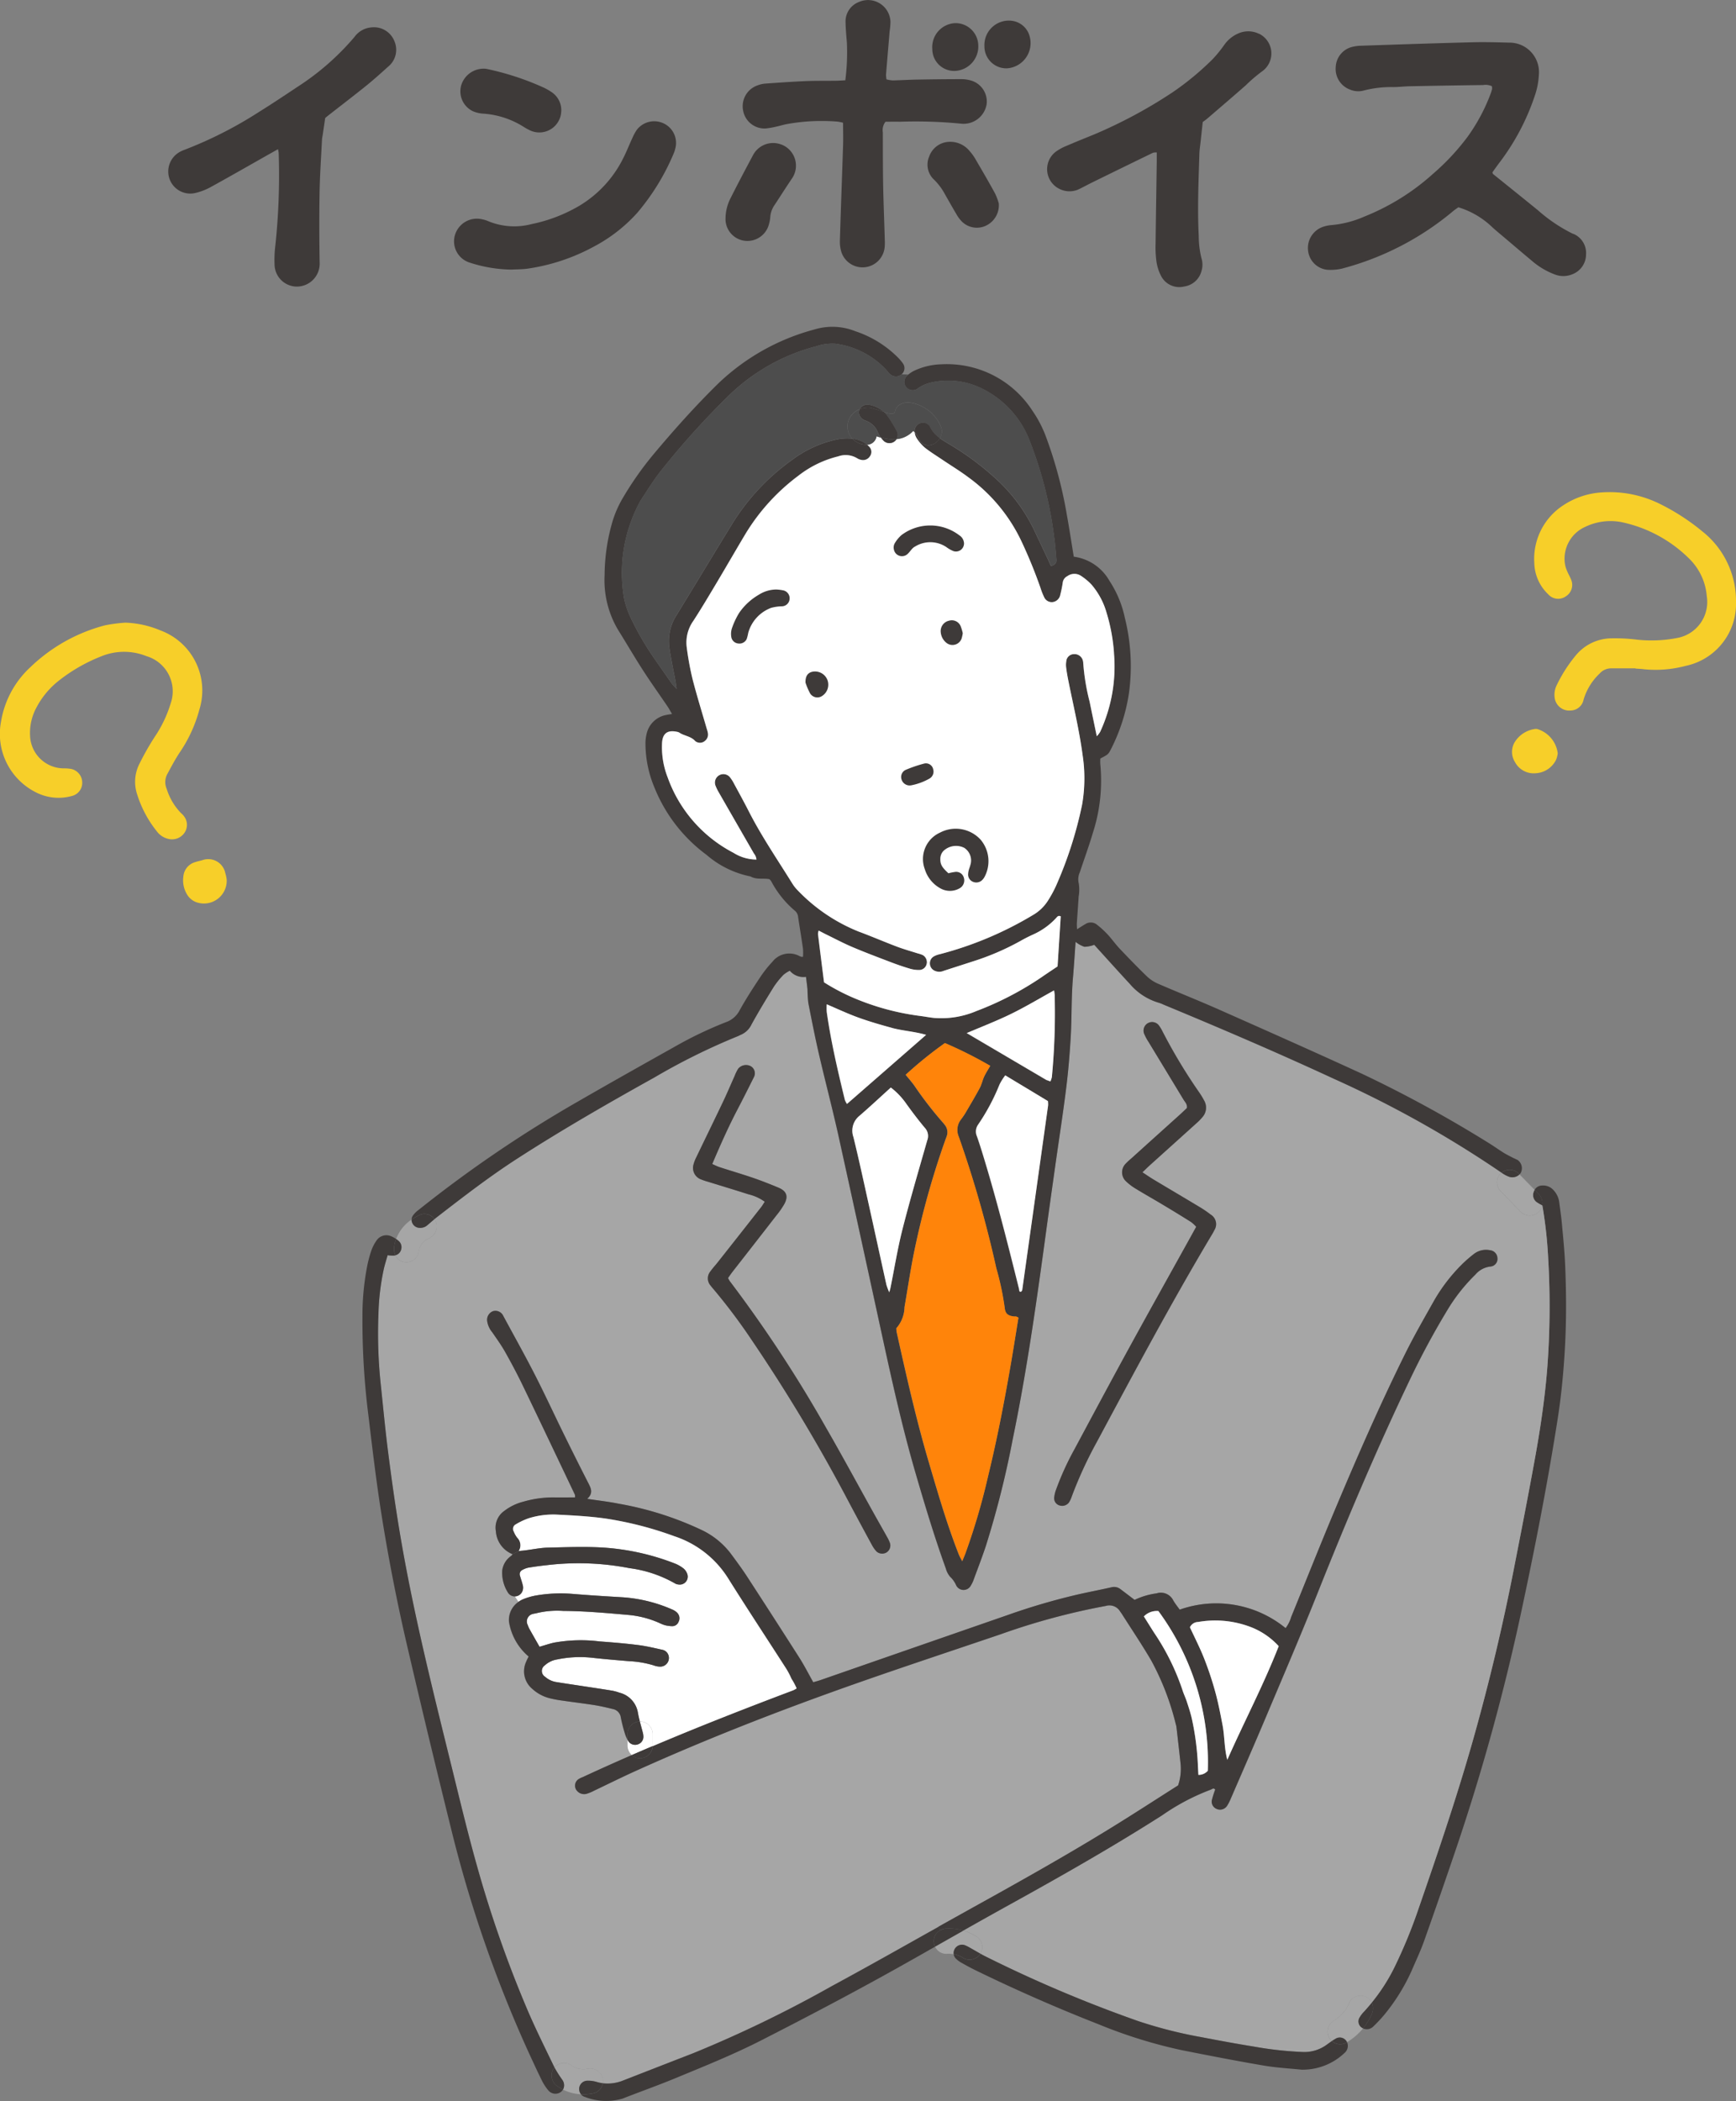 <svg id="グループ_8500" data-name="グループ 8500" xmlns="http://www.w3.org/2000/svg" xmlns:xlink="http://www.w3.org/1999/xlink" width="150.406" height="182" viewBox="0 0 150.406 182">
  <rect x="0" y="0" width="150.406" height="182" fill="#808080" stroke="none"/>
  <defs>
    <clipPath id="clip-path">
      <rect id="長方形_2926" data-name="長方形 2926" width="150.406" height="182" fill="none"/>
    </clipPath>
  </defs>
  <g id="グループ_8499" data-name="グループ 8499" clip-path="url(#clip-path)">
    <path id="パス_24494" data-name="パス 24494" d="M281.583,236.511c.1,2.394.114,4.793-.02,7.186-.116,2.06-.308,4.117-.63,6.161-.879,5.617-1.974,11.2-3.164,16.754a184.142,184.142,0,0,1-5.615,20.407q-1.367,4.038-2.792,8.053c-.31.872-.711,1.712-1.076,2.566a16.842,16.842,0,0,1-2.414,3.874,13.073,13.073,0,0,1-.925.979.778.778,0,0,1-.748.195.521.521,0,0,1-.131-.042,4.993,4.993,0,0,0,.737-1.191,1.281,1.281,0,0,0,.022-1.052,15.983,15.983,0,0,0,1.944-3.015,43.386,43.386,0,0,0,2.117-5.14c1.74-5.033,3.455-10.073,4.884-15.2q1.939-6.962,3.337-14.054c.649-3.316,1.3-6.633,1.9-9.961.444-2.473.809-4.957,1.014-7.469a71.377,71.377,0,0,0,.1-9.426,37.748,37.748,0,0,0-.514-4.773.085.085,0,0,0-.02-.011,1.126,1.126,0,0,0-.3-.98l-.354-.363a.756.756,0,0,1,.669-.378,1.184,1.184,0,0,1,.964.394,1.879,1.879,0,0,1,.5,1.037c.081.623.175,1.244.232,1.869.11,1.194.232,2.385.282,3.581" transform="translate(-145.979 -126.94)" fill="#3e3a39"/>
    <path id="パス_24495" data-name="パス 24495" d="M174.633,210.05a71.377,71.377,0,0,1-.1,9.426c-.205,2.512-.571,5-1.014,7.469-.6,3.328-1.251,6.644-1.9,9.961q-1.391,7.094-3.337,14.054c-1.43,5.132-3.144,10.171-4.884,15.2a43.453,43.453,0,0,1-2.116,5.14,15.986,15.986,0,0,1-1.944,3.015,1.013,1.013,0,0,0-.415-.446,1.1,1.1,0,0,0-1.5.394,3.324,3.324,0,0,1-1.377,1.629,1.112,1.112,0,0,0-.391,1.5,1.026,1.026,0,0,0,.221.265c-.149.1-.293.205-.437.31a3.276,3.276,0,0,1-2.1.632,30.98,30.98,0,0,1-4.192-.463c-1.535-.247-3.065-.531-4.591-.825a38.907,38.907,0,0,1-5.47-1.393,115.211,115.211,0,0,1-13.131-5.556c-.175-.085-.35-.179-.521-.273a.079.079,0,0,1,.011-.02,1.112,1.112,0,0,0-.394-1.5,4.431,4.431,0,0,0-1.091-.49q2.063-1.165,4.133-2.313c4.429-2.451,8.829-4.952,13.1-7.674a19.09,19.09,0,0,1,4.193-2.212c.125-.042.25-.2.4-.011a8.089,8.089,0,0,0-.271.842.678.678,0,0,0,.378.825.723.723,0,0,0,.938-.287,4.243,4.243,0,0,0,.322-.64c1.021-2.362,2.055-4.721,3.054-7.091,1.513-3.586,3.048-7.16,4.488-10.774,2.462-6.174,5.046-12.294,7.913-18.293a68.149,68.149,0,0,1,3.273-6.089,15.214,15.214,0,0,1,2.444-3.1,1.994,1.994,0,0,1,1.307-.7.66.66,0,0,0,.6-.763.711.711,0,0,0-.639-.648,1.709,1.709,0,0,0-1.366.3,11.16,11.16,0,0,0-1.084.943,14.833,14.833,0,0,0-2.4,3.129c-.85,1.515-1.72,3.019-2.49,4.574-2.2,4.427-4.17,8.955-6.085,13.509-1.3,3.09-2.534,6.205-3.8,9.307a2.964,2.964,0,0,1-.486.971,9.49,9.49,0,0,0-9.176-1.6c-.186-.26-.4-.514-.558-.8a1.2,1.2,0,0,0-1.449-.61,6.38,6.38,0,0,0-1.9.564c-.446-.339-.844-.649-1.249-.947a.888.888,0,0,0-.767-.142c-.9.2-1.815.378-2.718.58a56.416,56.416,0,0,0-6.2,1.8q-8.14,2.811-16.269,5.652c-.219.077-.444.134-.64.191-.42-.745-.785-1.465-1.216-2.143q-2.266-3.562-4.576-7.1c-.427-.652-.89-1.277-1.354-1.9a6.862,6.862,0,0,0-2.481-2.024,28.171,28.171,0,0,0-7.248-2.294c-.846-.173-1.71-.267-2.707-.417.571-.516.3-.962.059-1.435q-1.063-2.079-2.09-4.176c-.844-1.72-1.644-3.463-2.519-5.166S85,216.544,84.1,214.86a.753.753,0,0,0-.89-.426.8.8,0,0,0-.512.857,1.937,1.937,0,0,0,.435.969c.389.566.794,1.128,1.131,1.725.542.966,1.063,1.946,1.543,2.943,1.509,3.127,3,6.264,4.488,9.4a.727.727,0,0,1,.016.243c-.654,0-1.279,0-1.907,0a9.211,9.211,0,0,0-2.569.367,4.584,4.584,0,0,0-1.684.822,1.764,1.764,0,0,0-.7,1.74,2.3,2.3,0,0,0,1.452,1.992,1.042,1.042,0,0,1-.12.138A1.809,1.809,0,0,0,84,236.89a3.189,3.189,0,0,0,.476,1.887.7.7,0,0,0,.608.36l.323.468a1.9,1.9,0,0,0-.831,1.732,4.958,4.958,0,0,0,1.7,3.008c-.063.135-.149.288-.212.45a1.976,1.976,0,0,0,.542,2.363,3.459,3.459,0,0,0,1.489.8,9.551,9.551,0,0,0,1.056.2c.949.138,1.9.252,2.845.4.531.085,1.056.21,1.579.337a.86.86,0,0,1,.69.733,13.314,13.314,0,0,0,.355,1.393,2.633,2.633,0,0,0,.223.525v.522a1.124,1.124,0,0,0,.374.816q-2.135.928-4.252,1.909a1.9,1.9,0,0,0-.4.2.68.68,0,0,0-.063,1.028.81.81,0,0,0,.829.216,3.918,3.918,0,0,0,.658-.278c1.189-.564,2.37-1.152,3.568-1.694,5.7-2.576,11.52-4.867,17.406-6.977,4.729-1.694,9.5-3.262,14.259-4.878a58.974,58.974,0,0,1,9.084-2.444,1.076,1.076,0,0,1,1.229.477c.05.074.107.144.155.221.851,1.34,1.738,2.659,2.541,4.027a22.844,22.844,0,0,1,2.127,5.509,1.722,1.722,0,0,1,.061.263c.123,1.071.247,2.14.361,3.214a4.4,4.4,0,0,1-.219,1.836c-1.979,1.255-3.986,2.562-6.026,3.813-3.855,2.366-7.8,4.574-11.754,6.765q-1.5.83-2.993,1.668c-3.078,1.725-6.15,3.463-9.253,5.14a106.351,106.351,0,0,1-11.95,5.788q-3.05,1.187-6.1,2.374a3.579,3.579,0,0,1-1.784.247,1.059,1.059,0,0,0-.015-.481,1.114,1.114,0,0,0-1.345-.763,1.79,1.79,0,0,1-1.436-.363,1.088,1.088,0,0,0-1.389.245l-.007-.016c-.8-1.673-1.637-3.334-2.363-5.039a102.544,102.544,0,0,1-4.3-12.279c-.822-2.905-1.524-5.848-2.248-8.78-1.67-6.771-3.369-13.536-4.51-20.423-.372-2.243-.686-4.5-.975-6.754-.245-1.9-.42-3.811-.623-5.715a41.892,41.892,0,0,1-.216-6.284,20.719,20.719,0,0,1,.472-3.918c.089-.374.205-.741.322-1.152a2.971,2.971,0,0,0,.564.03c.037-.007.072-.015.107-.024a1,1,0,0,0,.667.564,1.1,1.1,0,0,0,1.344-.763,2.448,2.448,0,0,1,.118-.5.008.008,0,0,0,0-.007c.017-.033.035-.065.053-.1.013-.02.114-.183.114-.19a3.246,3.246,0,0,1,.278-.282c0,.013.308-.175.238-.153a1.127,1.127,0,0,0,.748-1.338,1.033,1.033,0,0,0-.182-.352c.064-.055.127-.107.192-.157,2.276-1.76,4.55-3.518,6.97-5.081,3.876-2.5,7.875-4.8,11.907-7.045a55.771,55.771,0,0,1,7.237-3.577c.085-.033.162-.083.245-.116a1.806,1.806,0,0,0,.933-.911c.608-1.1,1.259-2.178,1.922-3.245a7.04,7.04,0,0,1,.846-1.045,2.528,2.528,0,0,1,.544-.345,1.543,1.543,0,0,0,1.4.527c.048.4.1.752.131,1.109a11.25,11.25,0,0,0,.072,1.156c.293,1.5.588,3,.932,4.482.54,2.333,1.152,4.648,1.673,6.985,1.283,5.783,2.536,11.575,3.793,17.366.866,3.977,1.747,7.95,2.884,11.861.811,2.788,1.648,5.569,2.634,8.3a1.893,1.893,0,0,0,.361.7,2.258,2.258,0,0,1,.509.695.712.712,0,0,0,1.294.068,2.722,2.722,0,0,0,.265-.568c.352-.953.719-1.9,1.038-2.869a81.636,81.636,0,0,0,2.322-9.224c1.135-5.483,1.935-11.026,2.7-16.573q.482-3.512.975-7.027c.319-2.282.678-4.559.962-6.846.186-1.485.306-2.98.394-4.473.1-1.7.044-3.411.195-5.114.087-1.012.148-2.029.223-3.061a2.489,2.489,0,0,0,.763.426,2.537,2.537,0,0,0,.855-.173l.359.4c.907,1,1.808,2,2.724,2.989a5.223,5.223,0,0,0,2.529,1.638,3.355,3.355,0,0,1,.415.166c4.95,2.051,9.871,4.161,14.732,6.412a94.389,94.389,0,0,1,14.526,8.134.941.941,0,0,0-.07.063,1.109,1.109,0,0,0,0,1.546l1.747,1.791a1.105,1.105,0,0,0,1.546,0,1.075,1.075,0,0,0,.3-.566.085.085,0,0,1,.02.011,37.748,37.748,0,0,1,.514,4.773M145.7,207.42a.968.968,0,0,0-.3-1.349,9.391,9.391,0,0,0-1.041-.706c-1.308-.787-2.621-1.561-3.931-2.346-.3-.182-.593-.385-.956-.621.271-.26.477-.468.7-.662q1.968-1.778,3.94-3.551a4.663,4.663,0,0,0,.567-.573,1.23,1.23,0,0,0,.144-1.427,6.754,6.754,0,0,0-.418-.691,46.871,46.871,0,0,1-3.194-5.306,3.2,3.2,0,0,0-.273-.461.741.741,0,0,0-1.283.739,4.406,4.406,0,0,0,.343.63q1.512,2.5,3.028,4.992c.134.223.359.413.3.745-.2.192-.418.4-.639.6q-2.1,1.9-4.206,3.791a5.339,5.339,0,0,0-.459.428,1.064,1.064,0,0,0,.037,1.535,4.668,4.668,0,0,0,.857.645c.765.47,1.55.907,2.32,1.371q1.23.738,2.449,1.5a3.249,3.249,0,0,1,.448.415c-.184.332-.343.618-.5.905-1.742,3.142-3.5,6.275-5.223,9.425-1.624,2.967-3.222,5.949-4.819,8.931a24.553,24.553,0,0,0-1.6,3.509,2.731,2.731,0,0,0-.162.693.643.643,0,0,0,.479.678.734.734,0,0,0,.8-.26,2.134,2.134,0,0,0,.23-.483,35.359,35.359,0,0,1,2.169-4.729c3.2-5.962,6.377-11.933,9.841-17.746.123-.208.254-.409.354-.625m-28.414,27.918a.708.708,0,0,0,.322-.776,2.95,2.95,0,0,0-.263-.566c-.363-.654-.737-1.3-1.1-1.957-1.4-2.51-2.759-5.042-4.2-7.53a114.212,114.212,0,0,0-8.33-12.676,2.04,2.04,0,0,1-.148-.269c.131-.183.263-.378.407-.564q1.906-2.446,3.811-4.891a7.091,7.091,0,0,0,.662-.957c.361-.676.193-1.122-.527-1.421s-1.441-.586-2.176-.838c-.96-.328-1.937-.614-2.9-.927-.214-.07-.418-.177-.647-.275.689-1.62,1.38-3.179,2.169-4.692.5-.953.982-1.915,1.46-2.877a.708.708,0,0,0-.319-.918.884.884,0,0,0-1.059.225,3.6,3.6,0,0,0-.315.638c-.33.737-.645,1.482-.99,2.21-.772,1.62-1.561,3.234-2.34,4.852a3,3,0,0,0-.225.584,1.057,1.057,0,0,0,.658,1.314,5.587,5.587,0,0,0,.595.2c1.172.363,2.344.715,3.511,1.089a3.957,3.957,0,0,1,1.4.639c-.105.164-.188.323-.3.461q-1.886,2.4-3.78,4.8c-.206.26-.433.5-.621.77a.94.94,0,0,0,.02,1.242,3.536,3.536,0,0,0,.228.28,50.056,50.056,0,0,1,3.343,4.451,146.249,146.249,0,0,1,8.4,14.012q.993,1.863,2,3.717a2.579,2.579,0,0,0,.413.58.745.745,0,0,0,.839.076" transform="translate(-40.488 -100.855)" fill="#a6a6a6"/>
    <path id="パス_24496" data-name="パス 24496" d="M297.512,230.84a1.125,1.125,0,0,1,.3.979,3.49,3.49,0,0,1-.5-.291.761.761,0,0,1-.229-.89.8.8,0,0,1,.076-.162Z" transform="translate(-164.197 -127.409)" fill="#3e3a39"/>
    <path id="パス_24497" data-name="パス 24497" d="M293.951,229.976a1.075,1.075,0,0,1-.3.566,1.106,1.106,0,0,1-1.546,0l-1.747-1.791a1.108,1.108,0,0,1,0-1.546c.022-.022.046-.044.07-.064.011.006.02.015.03.022a2.792,2.792,0,0,0,.634.335.891.891,0,0,0,.894-.208l1.309,1.342a.8.8,0,0,0-.076.162.761.761,0,0,0,.229.89,3.535,3.535,0,0,0,.5.291" transform="translate(-160.339 -125.566)" fill="#a6a6a6"/>
    <path id="パス_24498" data-name="パス 24498" d="M175.54,135.446a.878.878,0,0,1,.313,1.109.634.634,0,0,1-.12.157l-.083-.085a1.11,1.11,0,0,0-1.476-.064,94.391,94.391,0,0,0-14.526-8.133c-4.861-2.252-9.782-4.362-14.732-6.413a3.351,3.351,0,0,0-.415-.166,5.223,5.223,0,0,1-2.529-1.638c-.916-.988-1.817-1.992-2.724-2.989l-.359-.4a2.548,2.548,0,0,1-.855.173,2.493,2.493,0,0,1-.763-.426c-.074,1.032-.135,2.049-.223,3.061-.151,1.7-.1,3.411-.195,5.114-.087,1.493-.208,2.989-.394,4.473-.284,2.287-.643,4.563-.962,6.846q-.5,3.512-.975,7.027c-.761,5.547-1.561,11.089-2.7,16.573a81.637,81.637,0,0,1-2.322,9.224c-.319.964-.686,1.915-1.038,2.869a2.768,2.768,0,0,1-.265.568.712.712,0,0,1-1.294-.068,2.267,2.267,0,0,0-.509-.7,1.881,1.881,0,0,1-.361-.7c-.986-2.731-1.823-5.512-2.634-8.3-1.137-3.911-2.018-7.884-2.884-11.861q-1.886-8.687-3.794-17.366c-.52-2.337-1.132-4.653-1.673-6.985-.343-1.487-.638-2.985-.931-4.482a11.25,11.25,0,0,1-.072-1.156c-.03-.356-.083-.708-.131-1.109a1.543,1.543,0,0,1-1.4-.527,2.511,2.511,0,0,0-.544.345,7.018,7.018,0,0,0-.846,1.045c-.663,1.067-1.314,2.145-1.922,3.245a1.806,1.806,0,0,1-.933.911c-.083.033-.16.083-.245.116a55.776,55.776,0,0,0-7.237,3.577c-4.031,2.243-8.03,4.541-11.907,7.045-2.42,1.563-4.694,3.321-6.97,5.081-.066.05-.129.1-.192.157a1.035,1.035,0,0,0-1.163-.411,4.148,4.148,0,0,0-.811.441.629.629,0,0,1,.1-.326,2.1,2.1,0,0,1,.5-.505,109.065,109.065,0,0,1,13.807-9.39c2.8-1.616,5.623-3.2,8.442-4.78a33.955,33.955,0,0,1,4.37-2.09,2.117,2.117,0,0,0,1.187-1.008c.549-.995,1.17-1.952,1.8-2.9A10.157,10.157,0,0,1,111,118.3a1.854,1.854,0,0,1,2.354-.494.876.876,0,0,0,.166.059.741.741,0,0,0,.133,0,4.845,4.845,0,0,0,0-.693c-.131-.918-.284-1.832-.422-2.75a.792.792,0,0,0-.275-.542,8.587,8.587,0,0,1-2.066-2.578.937.937,0,0,0-.153-.162c-.518-.1-1.113.063-1.633-.236a8.31,8.31,0,0,1-3.819-1.878,13.47,13.47,0,0,1-4.471-5.748,9.923,9.923,0,0,1-.809-3.839,3.432,3.432,0,0,1,.1-.888,2.135,2.135,0,0,1,1.723-1.638c.135-.028.273-.046.477-.081-.153-.258-.263-.468-.394-.662-.706-1.041-1.439-2.064-2.121-3.122-.746-1.156-1.437-2.348-2.167-3.515A8.43,8.43,0,0,1,96.464,84.8a16.847,16.847,0,0,1,.7-4.694,9.225,9.225,0,0,1,.868-1.965,28.187,28.187,0,0,1,2.685-3.82c1.771-2.114,3.608-4.167,5.577-6.1a19.169,19.169,0,0,1,8.365-4.7,5.339,5.339,0,0,1,3.524.155,9.359,9.359,0,0,1,3.772,2.357,4.138,4.138,0,0,1,.343.415.706.706,0,0,1-.11.971.729.729,0,0,1-.984-.02c-.179-.155-.317-.359-.487-.527a7.333,7.333,0,0,0-4.264-2.11,4.2,4.2,0,0,0-1.592.207,17.008,17.008,0,0,0-7.6,4.246,70.725,70.725,0,0,0-5.954,6.607c-.631.8-1.161,1.673-1.72,2.521a12.917,12.917,0,0,0-1.414,8.581,8.215,8.215,0,0,0,.49,1.439,24.9,24.9,0,0,0,2.155,3.728c.481.686.956,1.38,1.439,2.064.1.14.225.256.45.505-.052-.334-.072-.5-.1-.671-.175-.94-.381-1.878-.521-2.823a4.117,4.117,0,0,1,.582-2.842c1.644-2.68,3.266-5.374,4.911-8.054a19.2,19.2,0,0,1,5.149-5.459,9.862,9.862,0,0,1,3.721-1.725,4.386,4.386,0,0,1,1.485-.1,1.709,1.709,0,0,0,1.069.523,1.092,1.092,0,0,0,.205,0,2.181,2.181,0,0,1,.182.168.638.638,0,0,1,.057.826.7.7,0,0,1-.778.306.972.972,0,0,1-.33-.134,1.924,1.924,0,0,0-1.642-.164,9.128,9.128,0,0,0-3.448,1.675,17.767,17.767,0,0,0-4.572,5.02c-.846,1.414-1.666,2.842-2.51,4.257-.66,1.106-1.314,2.217-2.018,3.295a3.235,3.235,0,0,0-.573,2.3,25.675,25.675,0,0,0,.5,2.733c.372,1.447.818,2.877,1.233,4.314a2.453,2.453,0,0,1,.094.345.7.7,0,0,1-.265.717.647.647,0,0,1-.835,0c-.368-.411-.905-.433-1.33-.7a.559.559,0,0,0-.16-.079c-.623-.149-1.3-.12-1.375.907a7.188,7.188,0,0,0,.474,3,11.86,11.86,0,0,0,5.708,6.552,3.756,3.756,0,0,0,1.992.586.951.951,0,0,0-.219-.525q-1.525-2.647-3.048-5.3a3.94,3.94,0,0,1-.275-.564.733.733,0,0,1,1.231-.758,3.318,3.318,0,0,1,.382.6c.428.789.861,1.579,1.27,2.379,1.1,2.165,2.477,4.167,3.756,6.229a3.307,3.307,0,0,0,.5.63,15.053,15.053,0,0,0,5.247,3.544c1.119.417,2.219.889,3.339,1.314.586.221,1.194.389,1.791.58a2.653,2.653,0,0,1,.422.14.708.708,0,0,1,.367.687c0,.024-.007.046-.011.068a.665.665,0,0,1-.623.553,2.682,2.682,0,0,1-.792-.1c-.544-.16-1.084-.343-1.613-.544-1.146-.437-2.3-.868-3.424-1.347-.8-.339-1.563-.75-2.344-1.128-.182-.09-.359-.186-.566-.293a1.17,1.17,0,0,0-.057.306c.171,1.395.348,2.787.523,4.176a18,18,0,0,0,2.412,1.279,21.7,21.7,0,0,0,5.949,1.633c.385.051.767.125,1.154.166a7.78,7.78,0,0,0,3.686-.593,27.162,27.162,0,0,0,5.72-2.982c.415-.291.842-.568,1.314-.885.092-1.436.184-2.895.275-4.338-.232-.1-.313.051-.407.153a6.129,6.129,0,0,1-2.036,1.448c-.352.162-.7.339-1.038.531a22.341,22.341,0,0,1-4.2,1.8c-.824.267-1.651.529-2.475.8a.941.941,0,0,1-.783-.017.694.694,0,0,1-.4-.56.95.95,0,0,1,0-.1.669.669,0,0,1,.341-.582,1.819,1.819,0,0,1,.5-.188,30.633,30.633,0,0,0,8.079-3.393,3.77,3.77,0,0,0,1.34-1.3,10.225,10.225,0,0,0,.682-1.264,34.613,34.613,0,0,0,2.245-7,13.291,13.291,0,0,0,.044-4.294c-.293-2.2-.817-4.353-1.25-6.524-.07-.352-.131-.706-.175-1.063a1.92,1.92,0,0,1,.011-.536.672.672,0,0,1,.654-.623.748.748,0,0,1,.792.59.816.816,0,0,1,.024.178,18.816,18.816,0,0,0,.555,3.36c.2.966.4,1.933.619,2.986a2.335,2.335,0,0,0,.288-.374,13.464,13.464,0,0,0,1.2-6.821,15.681,15.681,0,0,0-.652-3.527,6.428,6.428,0,0,0-1.312-2.431,4.988,4.988,0,0,0-.892-.739,1.033,1.033,0,0,0-1.185.022.725.725,0,0,0-.4.558,10.013,10.013,0,0,1-.21,1.043.78.78,0,0,1-.66.647.724.724,0,0,1-.737-.415,6.218,6.218,0,0,1-.328-.833,42.135,42.135,0,0,0-1.629-3.988,14.506,14.506,0,0,0-4.587-5.556c-.717-.54-1.486-1.006-2.232-1.509-.52-.352-1.058-.682-1.552-1.067a3.715,3.715,0,0,1-.7-.8,1.182,1.182,0,0,1-.195-.549,1.869,1.869,0,0,1,.365.571c.394.894,1.423.627,1.826-.046.352.258.745.466,1.122.7a24.093,24.093,0,0,1,3.66,2.746,14.41,14.41,0,0,1,3.3,4.336c.429.89.846,1.786,1.268,2.678.088.188.169.376.273.61.306-.092.505-.225.477-.553-.055-.625-.1-1.255-.188-1.876a34.759,34.759,0,0,0-2.134-8.42,8.337,8.337,0,0,0-4.071-4.491,6.589,6.589,0,0,0-4.543-.534,3.107,3.107,0,0,0-1.052.481.728.728,0,0,1-.68.133.718.718,0,0,1-.335-1.161,1.7,1.7,0,0,1,.157-.153,2.482,2.482,0,0,1,.564-.363,5.916,5.916,0,0,1,2.346-.54,8.82,8.82,0,0,1,7.867,4.036,10.184,10.184,0,0,1,1.19,2.309,37.3,37.3,0,0,1,1.779,6.67c.219,1.2.4,2.414.606,3.651a4.181,4.181,0,0,1,3.087,2.088,9.3,9.3,0,0,1,1.338,3.214,17.239,17.239,0,0,1,.356,6.511,15.8,15.8,0,0,1-1.557,4.853c-.238.466-.249.462-.925.82a4.028,4.028,0,0,0,0,.514,14.673,14.673,0,0,1-.652,5.942c-.339,1.146-.752,2.272-1.128,3.406a1.444,1.444,0,0,0-.089.947,3.555,3.555,0,0,1-.009,1.157c-.048.778-.109,1.554-.157,2.33a4.725,4.725,0,0,0,.022.49c.275-.173.492-.319.717-.446a.849.849,0,0,1,1.01.055,8.026,8.026,0,0,1,.925.847c.368.4.676.844,1.047,1.235.761.8,1.533,1.6,2.329,2.37a3.309,3.309,0,0,0,.96.645c1.784.774,3.592,1.489,5.368,2.278,4.13,1.832,8.26,3.664,12.364,5.551a109.436,109.436,0,0,1,10.949,5.984c.435.265.846.568,1.279.835.275.173.573.315.862.466a3.313,3.313,0,0,1,.321.155m-40.325-7.152a58.112,58.112,0,0,0,.245-7.064,3.817,3.817,0,0,0-.057-.455c-1.279.7-2.475,1.426-3.726,2.036s-2.562,1.115-3.841,1.662l6.9,4.06.352.125a2.163,2.163,0,0,0,.122-.363m-.323,2.444a2.3,2.3,0,0,0-.015-.376c-1.2-.728-2.407-1.452-3.7-2.232a4.74,4.74,0,0,0-.5.8,18.142,18.142,0,0,1-1.858,3.478,1.027,1.027,0,0,0-.092,1.008c.289.818.536,1.651.785,2.481,1.065,3.553,1.968,7.149,2.864,10.746.022.092-.017.245.16.236.042-.052.1-.094.11-.144q1.128-8,2.243-16m-2.569,18.381a1.234,1.234,0,0,0-.188-.094,1.71,1.71,0,0,0-.179,0c-.549-.07-.765-.243-.818-.765a24.179,24.179,0,0,0-.726-3.42,98.157,98.157,0,0,0-3.249-11.38,1.477,1.477,0,0,1,.2-1.517c.125-.169.249-.339.356-.518.424-.721.855-1.439,1.25-2.176.171-.313.241-.678.39-1s.337-.6.527-.938a36.331,36.331,0,0,0-3.927-1.972,34.415,34.415,0,0,0-3.4,2.748c.262.324.518.612.743.923a32.62,32.62,0,0,0,2.471,3.2c.059.066.116.138.17.208a1.011,1.011,0,0,1,.166,1.014c-.051.142-.107.28-.156.422a72.721,72.721,0,0,0-2.75,10.027c-.275,1.439-.494,2.888-.743,4.333a2.858,2.858,0,0,1-.713,1.834c.015.147.015.236.033.324.842,3.8,1.694,7.589,2.8,11.321.787,2.667,1.561,5.339,2.58,7.93.072.179.173.346.3.6.114-.28.2-.47.271-.665a56.836,56.836,0,0,0,1.97-6.71c.766-3.14,1.38-6.31,1.933-9.493.247-1.41.466-2.827.7-4.229m-7.9-15.359a1.031,1.031,0,0,0-.195-1.065c-.577-.689-1.122-1.406-1.644-2.136a6.249,6.249,0,0,0-1.318-1.375c-.907.82-1.8,1.657-2.731,2.46a1.651,1.651,0,0,0-.507,1.841c.512,2.092.962,4.2,1.43,6.3.479,2.162.947,4.327,1.426,6.487a5.372,5.372,0,0,0,.247.652c.057-.206.088-.289.1-.374.345-1.7.619-3.417,1.047-5.1.656-2.58,1.412-5.133,2.143-7.694m-.1-9.133c-1.041-.3-2.024-.35-2.963-.6-.977-.267-1.955-.549-2.905-.892-.921-.332-1.808-.754-2.744-1.15a5.067,5.067,0,0,0,0,.663c.365,2.573.957,5.1,1.572,7.624a1.778,1.778,0,0,0,.182.343c2.291-2,4.532-3.955,6.856-5.984" transform="translate(-44.082 -34.986)" fill="#3e3a39"/>
    <path id="パス_24499" data-name="パス 24499" d="M292.382,226.9l.083.085a.891.891,0,0,1-.894.208,2.792,2.792,0,0,1-.634-.335c-.011-.007-.02-.015-.03-.022a1.11,1.11,0,0,1,1.476.064" transform="translate(-160.814 -125.256)" fill="#3e3a39"/>
    <path id="パス_24500" data-name="パス 24500" d="M314.726,104.789a5.491,5.491,0,0,1-4.371,5.6,10.1,10.1,0,0,1-3.66.283c-.22-.03-.447-.035-.67-.051V110.6c-.708,0-1.416,0-2.124,0a1.325,1.325,0,0,0-.986.449,5.107,5.107,0,0,0-1.392,2.257,1.164,1.164,0,0,1-1.1.945,1.273,1.273,0,0,1-1.411-1.135,1.882,1.882,0,0,1,.194-1.084,12.514,12.514,0,0,1,1.623-2.533,4.059,4.059,0,0,1,3.121-1.5,15.461,15.461,0,0,1,2.007.093,11.62,11.62,0,0,0,3.671-.123,3.168,3.168,0,0,0,2.565-3.633,5.115,5.115,0,0,0-1.552-3.268,11.741,11.741,0,0,0-5.828-3.132,5.037,5.037,0,0,0-3.162.414,3.02,3.02,0,0,0-1.759,3.1,2.452,2.452,0,0,0,.212.741c.093.242.24.466.33.708a1.16,1.16,0,0,1-.457,1.468,1.143,1.143,0,0,1-1.525-.188,3.844,3.844,0,0,1-1.2-2.7,5.534,5.534,0,0,1,2.473-4.978,6.79,6.79,0,0,1,3.344-1.139,9.82,9.82,0,0,1,5.093,1.008,18.866,18.866,0,0,1,3.652,2.37,7.674,7.674,0,0,1,2.914,6.043" transform="translate(-164.321 -52.707)" fill="#f7cf29"/>
    <path id="パス_24501" data-name="パス 24501" d="M295.088,141.182A2.519,2.519,0,0,1,296.9,143.3a2.171,2.171,0,0,1-.144.558,2.09,2.09,0,0,1-1.789,1.166,1.832,1.832,0,0,1-1.77-.967,1.643,1.643,0,0,1,.021-1.8,2.465,2.465,0,0,1,1.645-1.059.691.691,0,0,1,.223-.011" transform="translate(-161.939 -78.043)" fill="#f7cf29"/>
    <path id="パス_24502" data-name="パス 24502" d="M181.9,242.786a.66.66,0,0,1-.6.763,2,2,0,0,0-1.307.7,15.2,15.2,0,0,0-2.444,3.1,68.141,68.141,0,0,0-3.273,6.089c-2.867,6-5.451,12.119-7.913,18.293-1.441,3.614-2.976,7.189-4.489,10.775-1,2.37-2.033,4.729-3.054,7.09a4.244,4.244,0,0,1-.322.64.723.723,0,0,1-.938.287.677.677,0,0,1-.378-.824,8.064,8.064,0,0,1,.271-.842c-.146-.188-.271-.03-.4.011a19.073,19.073,0,0,0-4.193,2.213c-4.268,2.722-8.667,5.223-13.1,7.674q-2.073,1.144-4.133,2.313a4.324,4.324,0,0,0-1.478-.175,1.2,1.2,0,0,0-.516.144l-.166-.3q1.5-.836,2.993-1.668c3.955-2.191,7.9-4.4,11.754-6.765,2.04-1.25,4.047-2.558,6.026-3.813a4.4,4.4,0,0,0,.219-1.837c-.114-1.074-.238-2.143-.361-3.214a1.724,1.724,0,0,0-.061-.263,22.845,22.845,0,0,0-2.127-5.509c-.8-1.369-1.69-2.687-2.541-4.027-.048-.076-.105-.146-.155-.221a1.075,1.075,0,0,0-1.229-.476,58.977,58.977,0,0,0-9.084,2.444c-4.757,1.616-9.53,3.184-14.259,4.878-5.886,2.11-11.7,4.4-17.406,6.977-1.2.542-2.379,1.13-3.568,1.694a3.919,3.919,0,0,1-.658.278A.809.809,0,0,1,102.2,289a.68.68,0,0,1,.064-1.028,1.922,1.922,0,0,1,.4-.2q2.116-.981,4.252-1.909a.988.988,0,0,0,.72.278,1.111,1.111,0,0,0,1.091-1.054c4.023-1.707,8.094-3.3,12.182-4.84a2.22,2.22,0,0,0,.287-.162,5.528,5.528,0,0,0-.446-.831,6.693,6.693,0,0,0-.455-.874c-1.683-2.621-3.4-5.221-5.055-7.86a8.7,8.7,0,0,0-4.648-3.618,30.474,30.474,0,0,0-5.9-1.522c-1.39-.2-2.8-.275-4.207-.345a7.1,7.1,0,0,0-2.486.308,5.8,5.8,0,0,0-1.131.529.439.439,0,0,0-.179.626,2.189,2.189,0,0,0,.306.54.924.924,0,0,1,.124,1.148l-.534.282a2.305,2.305,0,0,1-1.452-1.992,1.765,1.765,0,0,1,.7-1.74,4.576,4.576,0,0,1,1.684-.822,9.2,9.2,0,0,1,2.569-.368c.627.007,1.253,0,1.906,0a.735.735,0,0,0-.015-.242c-1.494-3.135-2.98-6.273-4.489-9.4-.481-1-1-1.976-1.543-2.943-.337-.6-.741-1.159-1.131-1.725a1.937,1.937,0,0,1-.435-.969.8.8,0,0,1,.512-.857.753.753,0,0,1,.89.426c.91,1.684,1.845,3.354,2.715,5.057s1.675,3.446,2.519,5.166q1.03,2.1,2.09,4.176c.241.472.512.918-.059,1.434,1,.151,1.861.245,2.707.418A28.145,28.145,0,0,1,113,266.388a6.858,6.858,0,0,1,2.481,2.025c.464.627.927,1.253,1.354,1.9q2.3,3.538,4.576,7.1c.431.677.8,1.4,1.216,2.143.2-.057.422-.114.64-.19q8.133-2.827,16.269-5.652a56.453,56.453,0,0,1,6.2-1.8c.9-.2,1.815-.376,2.718-.58a.891.891,0,0,1,.767.142c.4.3.8.608,1.249.947a6.364,6.364,0,0,1,1.9-.564,1.2,1.2,0,0,1,1.449.61c.162.282.372.536.558.8a9.491,9.491,0,0,1,9.176,1.6,2.955,2.955,0,0,0,.486-.971c1.268-3.1,2.5-6.218,3.8-9.307,1.915-4.554,3.889-9.083,6.085-13.51.77-1.554,1.64-3.059,2.49-4.574a14.828,14.828,0,0,1,2.4-3.129,11.1,11.1,0,0,1,1.084-.942,1.708,1.708,0,0,1,1.366-.3.71.71,0,0,1,.639.647m-23.4,43.491c1.452-3.29,3.129-6.456,4.454-9.845a6.419,6.419,0,0,0-2.239-1.583,8.6,8.6,0,0,0-4.747-.512.8.8,0,0,0-.708.459c.415.9.868,1.779,1.228,2.693a28.539,28.539,0,0,1,.962,2.884c.262.949.449,1.917.634,2.884.191.991.144,2.014.415,3.019m-1.69.949a22.061,22.061,0,0,0-4.277-13.831,1.574,1.574,0,0,0-1.264.466c.3.483.586.938.875,1.393a20.454,20.454,0,0,1,2.464,4.967c.1.341.267.667.378,1.008.157.481.317.964.433,1.458a23.459,23.459,0,0,1,.529,4c.015.293.028.586.046.9a1.073,1.073,0,0,0,.816-.354" transform="translate(-52.171 -133.839)" fill="#3e3a39"/>
    <path id="パス_24503" data-name="パス 24503" d="M264.317,387.891a1.283,1.283,0,0,1-.022,1.052,4.99,4.99,0,0,1-.737,1.191.661.661,0,0,1-.36-.853,2.276,2.276,0,0,1,.415-.577c.245-.265.481-.536.7-.813" transform="translate(-145.468 -214.428)" fill="#3e3a39"/>
    <path id="パス_24504" data-name="パス 24504" d="M261.038,387.168c-.223.278-.459.549-.7.813a2.275,2.275,0,0,0-.415.577.661.661,0,0,0,.36.853A5.594,5.594,0,0,1,258.9,390.6a.994.994,0,0,0-.059-.1.685.685,0,0,0-.953-.191c-.105.059-.208.123-.306.191a1.035,1.035,0,0,1-.221-.265,1.111,1.111,0,0,1,.391-1.5,3.324,3.324,0,0,0,1.377-1.629,1.1,1.1,0,0,1,1.5-.394,1.014,1.014,0,0,1,.415.446" transform="translate(-142.189 -213.705)" fill="#a6a6a6"/>
    <path id="パス_24505" data-name="パス 24505" d="M218.847,386.1a.784.784,0,0,1-.114.818.344.344,0,0,1-.059.065,5.268,5.268,0,0,1-3.772,1.493c-.944-.1-2.116-.159-3.264-.354-2.359-.4-4.707-.861-7.055-1.323a42.348,42.348,0,0,1-7.272-2.258q-5.392-2.112-10.6-4.65c-.431-.21-.853-.437-1.268-.673a2.149,2.149,0,0,1-.5-.374.666.666,0,0,1-.179-.372,2.3,2.3,0,0,1,.833.335,1.112,1.112,0,0,0,1.487-.372c.17.094.345.188.52.273a115.133,115.133,0,0,0,13.131,5.555,38.972,38.972,0,0,0,5.47,1.393c1.526.293,3.057.577,4.591.824a30.986,30.986,0,0,0,4.192.463,3.276,3.276,0,0,0,2.1-.632c.144-.1.288-.212.437-.31a1.1,1.1,0,0,0,1.275.127l.044-.029" transform="translate(-102.138 -209.198)" fill="#3e3a39"/>
    <path id="パス_24506" data-name="パス 24506" d="M259.35,395.073l-.044.029a1.1,1.1,0,0,1-1.275-.127c.1-.068.2-.131.306-.19a.685.685,0,0,1,.953.19.884.884,0,0,1,.059.1" transform="translate(-142.641 -218.176)" fill="#3e3a39"/>
    <path id="パス_24507" data-name="パス 24507" d="M238.229,316.122c-1.325,3.389-3,6.555-4.454,9.845-.271-1.006-.225-2.029-.415-3.019-.186-.966-.372-1.935-.634-2.884a28.539,28.539,0,0,0-.962-2.884c-.361-.914-.813-1.793-1.229-2.693a.8.8,0,0,1,.708-.459,8.6,8.6,0,0,1,4.747.512,6.425,6.425,0,0,1,2.239,1.583" transform="translate(-127.441 -173.529)" fill="#fff"/>
    <path id="パス_24508" data-name="パス 24508" d="M217.809,214.652a.969.969,0,0,1,.3,1.349c-.1.216-.232.417-.354.625-3.464,5.814-6.644,11.785-9.841,17.747a35.416,35.416,0,0,0-2.169,4.729,2.131,2.131,0,0,1-.229.483.735.735,0,0,1-.8.26.644.644,0,0,1-.479-.678,2.75,2.75,0,0,1,.162-.693,24.553,24.553,0,0,1,1.6-3.509c1.6-2.982,3.194-5.964,4.819-8.931,1.725-3.15,3.481-6.284,5.223-9.425.157-.287.317-.573.5-.905a3.221,3.221,0,0,0-.448-.415q-1.217-.767-2.449-1.5c-.77-.463-1.554-.9-2.32-1.371a4.666,4.666,0,0,1-.857-.645,1.064,1.064,0,0,1-.038-1.535,5.343,5.343,0,0,1,.459-.428q2.1-1.9,4.207-3.791c.22-.2.435-.409.638-.6.055-.332-.17-.523-.3-.745q-1.512-2.5-3.028-4.992a4.4,4.4,0,0,1-.343-.63.741.741,0,0,1,1.283-.739,3.28,3.28,0,0,1,.273.462,46.739,46.739,0,0,0,3.194,5.306,6.917,6.917,0,0,1,.418.691,1.231,1.231,0,0,1-.144,1.427,4.691,4.691,0,0,1-.566.573q-1.968,1.778-3.94,3.551c-.218.195-.424.4-.695.662.363.236.654.44.955.621,1.31.785,2.624,1.559,3.931,2.346a9.311,9.311,0,0,1,1.041.706" transform="translate(-112.904 -109.437)" fill="#3e3a39"/>
    <path id="パス_24509" data-name="パス 24509" d="M222.877,312.071a22.061,22.061,0,0,1,4.277,13.831,1.073,1.073,0,0,1-.816.354c-.017-.31-.03-.6-.046-.9a23.448,23.448,0,0,0-.529-4c-.116-.494-.275-.978-.433-1.458-.112-.341-.274-.667-.378-1.008a20.447,20.447,0,0,0-2.464-4.967c-.289-.455-.571-.91-.875-1.393a1.574,1.574,0,0,1,1.264-.466" transform="translate(-122.509 -172.514)" fill="#fff"/>
    <path id="パス_24510" data-name="パス 24510" d="M167.4,102.713a13.472,13.472,0,0,1-1.2,6.822,2.362,2.362,0,0,1-.289.374c-.219-1.054-.422-2.02-.618-2.987a18.763,18.763,0,0,1-.555-3.36.81.81,0,0,0-.024-.177.746.746,0,0,0-.792-.59.672.672,0,0,0-.654.623,1.92,1.92,0,0,0-.011.536c.044.356.105.711.175,1.063.433,2.171.958,4.327,1.251,6.524a13.29,13.29,0,0,1-.044,4.294,34.614,34.614,0,0,1-2.245,7,10.2,10.2,0,0,1-.682,1.264,3.766,3.766,0,0,1-1.34,1.3,30.627,30.627,0,0,1-8.079,3.393,1.8,1.8,0,0,0-.5.188.67.67,0,0,0-.341.581l-.264-.017a.707.707,0,0,0-.368-.686,2.651,2.651,0,0,0-.422-.14c-.6-.19-1.2-.359-1.791-.58-1.119-.424-2.219-.9-3.338-1.314a15.047,15.047,0,0,1-5.247-3.544,3.351,3.351,0,0,1-.5-.63c-1.279-2.062-2.652-4.065-3.756-6.229-.409-.8-.842-1.589-1.27-2.379a3.332,3.332,0,0,0-.383-.6.733.733,0,0,0-1.231.759,3.934,3.934,0,0,0,.275.564q1.521,2.65,3.048,5.3a.959.959,0,0,1,.219.525,3.76,3.76,0,0,1-1.992-.586,11.857,11.857,0,0,1-5.708-6.553,7.17,7.17,0,0,1-.474-3c.072-1.028.752-1.056,1.375-.907a.577.577,0,0,1,.16.079c.424.267.962.288,1.329.7a.648.648,0,0,0,.835,0,.7.7,0,0,0,.264-.717,2.416,2.416,0,0,0-.094-.346c-.415-1.436-.861-2.866-1.233-4.314a25.666,25.666,0,0,1-.5-2.733,3.238,3.238,0,0,1,.573-2.3c.7-1.078,1.358-2.189,2.018-3.294.844-1.415,1.664-2.842,2.51-4.257a17.769,17.769,0,0,1,4.572-5.02,9.131,9.131,0,0,1,3.448-1.675,1.922,1.922,0,0,1,1.642.164.962.962,0,0,0,.33.133.7.7,0,0,0,.779-.306.638.638,0,0,0-.057-.826,2.188,2.188,0,0,0-.182-.169.868.868,0,0,0,.816-.739,2.451,2.451,0,0,0,.374.116,2.6,2.6,0,0,0,.279.317.73.73,0,0,0,.912.006.7.7,0,0,0,.166-.186,2.25,2.25,0,0,0,1.449-.717,1.122,1.122,0,0,1,.118.112,1.188,1.188,0,0,0,.195.549,3.717,3.717,0,0,0,.7.8c.494.385,1.032.715,1.552,1.067.745.5,1.515.969,2.232,1.508a14.506,14.506,0,0,1,4.587,5.556,42.129,42.129,0,0,1,1.629,3.988,6.164,6.164,0,0,0,.328.833.724.724,0,0,0,.737.415.781.781,0,0,0,.661-.648,9.98,9.98,0,0,0,.21-1.043.724.724,0,0,1,.4-.557,1.033,1.033,0,0,1,1.185-.022,5,5,0,0,1,.892.739,6.433,6.433,0,0,1,1.312,2.431,15.733,15.733,0,0,1,.652,3.527" transform="translate(-70.885 -46.133)" fill="#fff"/>
    <path id="パス_24511" data-name="パス 24511" d="M179.1,177.6c.094-.1.175-.256.407-.153-.092,1.443-.183,2.9-.275,4.338-.472.317-.9.595-1.314.885a27.16,27.16,0,0,1-5.72,2.982,7.769,7.769,0,0,1-3.686.593c-.387-.042-.77-.116-1.154-.166a21.716,21.716,0,0,1-5.949-1.633A18.1,18.1,0,0,1,159,183.162c-.175-1.389-.352-2.781-.522-4.176a1.144,1.144,0,0,1,.057-.306c.207.107.385.2.566.293.78.378,1.546.789,2.344,1.128,1.128.479,2.278.91,3.424,1.347.529.2,1.069.385,1.613.544a2.716,2.716,0,0,0,.792.1.664.664,0,0,0,.623-.553c0-.022.008-.044.011-.068l.265.017a.956.956,0,0,0,0,.105.694.694,0,0,0,.4.56.944.944,0,0,0,.783.017c.824-.269,1.651-.531,2.475-.8a22.356,22.356,0,0,0,4.2-1.8c.339-.193.686-.37,1.038-.531A6.129,6.129,0,0,0,179.1,177.6" transform="translate(-87.604 -98.072)" fill="#fff"/>
    <path id="パス_24512" data-name="パス 24512" d="M158.118,85.247c.029.328-.17.462-.477.553-.1-.234-.186-.422-.273-.61-.422-.892-.839-1.788-1.268-2.678a14.4,14.4,0,0,0-3.3-4.336,24.091,24.091,0,0,0-3.66-2.746c-.376-.229-.77-.437-1.122-.7a1.12,1.12,0,0,0,.063-1.058,3.47,3.47,0,0,0-2.6-2.016c-.522-.087-1.255.135-1.345.766-.039.275-.478.195-.964.046a2.566,2.566,0,0,0-1.349-.638.753.753,0,0,0-.763.4,1.6,1.6,0,0,0-.783.623,1.524,1.524,0,0,0,.155,1.919,4.375,4.375,0,0,0-1.485.1,9.855,9.855,0,0,0-3.721,1.725,19.2,19.2,0,0,0-5.149,5.459c-1.644,2.68-3.267,5.374-4.911,8.054a4.117,4.117,0,0,0-.582,2.842c.14.944.346,1.882.521,2.823.033.168.052.337.1.671-.225-.25-.352-.365-.45-.505-.483-.684-.957-1.377-1.439-2.064a24.9,24.9,0,0,1-2.155-3.728,8.214,8.214,0,0,1-.49-1.439,12.917,12.917,0,0,1,1.414-8.581c.559-.848,1.089-1.725,1.72-2.521A70.776,70.776,0,0,1,129.769,71a17.008,17.008,0,0,1,7.6-4.246,4.2,4.2,0,0,1,1.592-.208,7.333,7.333,0,0,1,4.264,2.11c.17.168.308.372.487.527a.73.73,0,0,0,.984.02l.58.022a1.7,1.7,0,0,0-.157.153.718.718,0,0,0,.335,1.161.729.729,0,0,0,.68-.133,3.107,3.107,0,0,1,1.052-.481,6.587,6.587,0,0,1,4.543.534,8.337,8.337,0,0,1,4.071,4.491,34.76,34.76,0,0,1,2.134,8.42c.089.621.133,1.251.188,1.876" transform="translate(-66.585 -36.779)" fill="#4d4d4d"/>
    <path id="パス_24513" data-name="パス 24513" d="M194.911,192.294a58.115,58.115,0,0,1-.245,7.064,2.16,2.16,0,0,1-.122.363l-.352-.125-6.9-4.06c1.279-.546,2.588-1.049,3.841-1.661s2.447-1.332,3.726-2.036a3.813,3.813,0,0,1,.057.455" transform="translate(-103.533 -106.05)" fill="#fff"/>
    <path id="パス_24514" data-name="パス 24514" d="M195.322,210.518a2.253,2.253,0,0,1,.015.376q-1.118,8-2.243,16c-.007.051-.068.092-.109.144-.177.008-.138-.144-.16-.236-.9-3.6-1.8-7.193-2.864-10.746-.249-.831-.5-1.664-.785-2.481a1.026,1.026,0,0,1,.092-1.008,18.119,18.119,0,0,0,1.859-3.478,4.711,4.711,0,0,1,.5-.8c1.292.781,2.494,1.5,3.7,2.232" transform="translate(-104.528 -115.141)" fill="#fff"/>
    <path id="パス_24515" data-name="パス 24515" d="M184.053,225.73a1.2,1.2,0,0,1,.188.094c-.229,1.4-.448,2.818-.695,4.229-.553,3.183-1.168,6.353-1.933,9.493a56.854,56.854,0,0,1-1.97,6.71c-.074.195-.157.385-.271.665-.129-.251-.23-.418-.3-.6-1.019-2.591-1.793-5.263-2.58-7.93-1.1-3.732-1.955-7.525-2.8-11.321-.018-.088-.018-.177-.033-.324a2.858,2.858,0,0,0,.713-1.834c.249-1.445.468-2.895.743-4.333a72.644,72.644,0,0,1,2.751-10.027c.048-.142.105-.28.155-.422a1.012,1.012,0,0,0-.166-1.014c-.055-.07-.111-.142-.17-.208a32.689,32.689,0,0,1-2.471-3.2c-.225-.311-.481-.6-.743-.923a34.421,34.421,0,0,1,3.4-2.748,36.332,36.332,0,0,1,3.926,1.972c-.19.337-.382.625-.527.938s-.219.689-.389,1c-.4.737-.826,1.454-1.251,2.176-.107.179-.232.35-.356.518a1.477,1.477,0,0,0-.2,1.517,98.157,98.157,0,0,1,3.249,11.38,24.242,24.242,0,0,1,.726,3.42c.052.522.269.7.817.765a1.714,1.714,0,0,1,.179,0" transform="translate(-96.001 -111.69)" fill="#ff840a"/>
    <path id="パス_24516" data-name="パス 24516" d="M184.712,374.437a1.112,1.112,0,0,1,.394,1.5.071.071,0,0,0-.011.02c-.3-.166-.593-.341-.892-.507a3.148,3.148,0,0,0-.481-.238.707.707,0,0,0-.848.324.7.7,0,0,0-.1.459,2.682,2.682,0,0,0-.632-.03,1.06,1.06,0,0,1-.977-.621l2.455-1.39a4.447,4.447,0,0,1,1.091.49" transform="translate(-100.149 -206.72)" fill="#a6a6a6"/>
    <path id="パス_24517" data-name="パス 24517" d="M186.184,376.951c.3.166.593.341.892.507a1.111,1.111,0,0,1-1.487.372,2.3,2.3,0,0,0-.833-.335.732.732,0,0,1,.947-.783,3.151,3.151,0,0,1,.481.238" transform="translate(-102.131 -208.226)" fill="#3e3a39"/>
    <path id="パス_24518" data-name="パス 24518" d="M182,373.548a4.327,4.327,0,0,1,1.478.175l-2.455,1.391a1.054,1.054,0,0,1,.461-1.421,1.192,1.192,0,0,1,.516-.144" transform="translate(-100.006 -206.495)" fill="#3e3a39"/>
    <path id="パス_24519" data-name="パス 24519" d="M176.175,80a1.12,1.12,0,0,1-.063,1.058,2.6,2.6,0,0,1-.883-1.032.346.346,0,0,0-.123-.129.68.68,0,0,0-.752-.118.708.708,0,0,0-.437.717.21.21,0,0,0,0,.037,1.12,1.12,0,0,0-.118-.111,2.3,2.3,0,0,1-.995.627,2.345,2.345,0,0,1-.455.089.68.68,0,0,0,.015-.7,12.163,12.163,0,0,0-.792-1.3,2.6,2.6,0,0,0-.306-.346c.485.149.925.229.964-.046.089-.63.822-.852,1.345-.765a3.471,3.471,0,0,1,2.6,2.016" transform="translate(-94.679 -43.097)" fill="#4d4d4d"/>
    <path id="パス_24520" data-name="パス 24520" d="M143.532,373.219l.166.3a1.055,1.055,0,0,0-.462,1.421q-.932.531-1.865,1.058c-4.351,2.466-8.772,4.8-13.225,7.071-2.429,1.238-4.961,2.248-7.475,3.291-1.491.616-3.017,1.152-4.519,1.745a5.108,5.108,0,0,1-3.256-.148.648.648,0,0,1-.343-.228,4.429,4.429,0,0,0,1.11-.092,1.053,1.053,0,0,0,.779-.864,3.579,3.579,0,0,0,1.784-.247q3.05-1.191,6.1-2.374a106.351,106.351,0,0,0,11.95-5.788c3.1-1.677,6.174-3.415,9.253-5.14" transform="translate(-62.22 -206.317)" fill="#3e3a39"/>
    <path id="パス_24521" data-name="パス 24521" d="M178.5,82.177a2.605,2.605,0,0,0,.883,1.032c-.4.673-1.432.94-1.825.046a1.862,1.862,0,0,0-.365-.571.209.209,0,0,1,0-.037.707.707,0,0,1,.437-.717.679.679,0,0,1,.752.118.345.345,0,0,1,.123.129" transform="translate(-97.946 -45.253)" fill="#3e3a39"/>
    <path id="パス_24522" data-name="パス 24522" d="M171.442,214.153a1.031,1.031,0,0,1,.195,1.065c-.73,2.56-1.486,5.114-2.143,7.694-.428,1.679-.7,3.4-1.047,5.1-.015.085-.046.168-.1.374a5.372,5.372,0,0,1-.247-.652c-.479-2.16-.947-4.324-1.426-6.487-.468-2.1-.918-4.209-1.43-6.3a1.651,1.651,0,0,1,.507-1.841c.927-.8,1.823-1.639,2.731-2.46a6.25,6.25,0,0,1,1.318,1.375c.523.73,1.067,1.448,1.644,2.136" transform="translate(-91.3 -116.444)" fill="#fff"/>
    <path id="パス_24523" data-name="パス 24523" d="M165.809,196.58c.938.254,1.922.3,2.963.6-2.324,2.029-4.565,3.986-6.856,5.984a1.769,1.769,0,0,1-.182-.343c-.614-2.521-1.207-5.051-1.572-7.624a5.058,5.058,0,0,1,0-.662c.936.4,1.823.817,2.744,1.15.951.343,1.929.626,2.906.892" transform="translate(-88.531 -107.542)" fill="#fff"/>
    <path id="パス_24524" data-name="パス 24524" d="M169.681,81a.68.68,0,0,1-.015.7,3.15,3.15,0,0,1-.973-.057c-.114-.022-.249-.048-.385-.08a2.3,2.3,0,0,1-.241-.4,1.763,1.763,0,0,0-1.122-1.078.837.837,0,0,1-.457-.387.642.642,0,0,1-.017-.584,2.089,2.089,0,0,1,.923-.124,10.445,10.445,0,0,1,1.19.363,2.6,2.6,0,0,1,.306.346,12.288,12.288,0,0,1,.792,1.3" transform="translate(-91.992 -43.665)" fill="#3e3a39"/>
    <path id="パス_24525" data-name="パス 24525" d="M171.04,84.83a3.164,3.164,0,0,0,.973.057.706.706,0,0,1-.166.186.73.73,0,0,1-.912-.007,2.563,2.563,0,0,1-.28-.317c.135.033.271.059.385.081" transform="translate(-94.339 -46.85)" fill="#3e3a39"/>
    <path id="パス_24526" data-name="パス 24526" d="M151.345,247.755a.708.708,0,0,1-.322.776.747.747,0,0,1-.839-.076,2.589,2.589,0,0,1-.413-.58q-1.01-1.853-2-3.717a146.124,146.124,0,0,0-8.4-14.012,50.1,50.1,0,0,0-3.343-4.451,3.353,3.353,0,0,1-.227-.279.939.939,0,0,1-.02-1.242c.188-.269.415-.51.621-.77q1.892-2.394,3.78-4.8a5.452,5.452,0,0,0,.3-.462,3.957,3.957,0,0,0-1.4-.638c-1.168-.374-2.339-.726-3.511-1.089a5.546,5.546,0,0,1-.594-.2,1.056,1.056,0,0,1-.658-1.314,3.013,3.013,0,0,1,.225-.584c.778-1.618,1.567-3.231,2.339-4.851.345-.728.66-1.474.991-2.211a3.608,3.608,0,0,1,.315-.639.883.883,0,0,1,1.058-.225.708.708,0,0,1,.319.918c-.479.962-.962,1.924-1.461,2.877-.789,1.513-1.48,3.072-2.169,4.692.229.1.433.205.647.275.966.313,1.944.6,2.9.927.734.251,1.458.54,2.175.837s.888.746.527,1.421a7.141,7.141,0,0,1-.663.958q-1.9,2.45-3.811,4.891c-.144.186-.275.38-.407.564a1.979,1.979,0,0,0,.149.269,114.213,114.213,0,0,1,8.33,12.677c1.436,2.488,2.8,5.02,4.2,7.53.363.654.737,1.3,1.1,1.957a2.952,2.952,0,0,1,.263.566" transform="translate(-74.229 -114.049)" fill="#3e3a39"/>
    <path id="パス_24527" data-name="パス 24527" d="M167.311,78.384a2.572,2.572,0,0,1,1.349.639,10.353,10.353,0,0,0-1.19-.363,2.077,2.077,0,0,0-.923.125.754.754,0,0,1,.763-.4" transform="translate(-92.069 -43.329)" fill="#3e3a39"/>
    <path id="パス_24528" data-name="パス 24528" d="M166.845,81.332a2.328,2.328,0,0,0,.241.4,2.449,2.449,0,0,1-.374-.116.868.868,0,0,1-.816.739,2.168,2.168,0,0,0-.468-.3,2.8,2.8,0,0,0-.807-.227,1.525,1.525,0,0,1-.155-1.92,1.6,1.6,0,0,1,.783-.623.641.641,0,0,0,.017.584.838.838,0,0,0,.457.387,1.762,1.762,0,0,1,1.122,1.078" transform="translate(-90.77 -43.828)" fill="#4d4d4d"/>
    <path id="パス_24529" data-name="パス 24529" d="M166.42,85.494a1.059,1.059,0,0,1-.206,0,1.711,1.711,0,0,1-1.069-.522,2.772,2.772,0,0,1,.807.227,2.149,2.149,0,0,1,.468.3" transform="translate(-91.293 -46.972)" fill="#3e3a39"/>
    <path id="パス_24530" data-name="パス 24530" d="M123.967,308.424a2.213,2.213,0,0,1-.286.162c-4.089,1.543-8.16,3.133-12.183,4.84a.23.23,0,0,0,0-.039v-1.01a1.1,1.1,0,0,0-1.093-1.093.072.072,0,0,0-.022,0c-.066-.245-.123-.49-.166-.737a2.143,2.143,0,0,0-1.6-1.751,4.207,4.207,0,0,0-.605-.17c-.826-.138-1.655-.258-2.481-.385-.8-.123-1.6-.238-2.4-.367a1.908,1.908,0,0,1-.96-.459.59.59,0,0,1-.011-.995,2.038,2.038,0,0,1,1.039-.5,9.743,9.743,0,0,1,3.126-.142c1.043.114,2.086.2,3.131.289a8.687,8.687,0,0,1,2.117.36,1.679,1.679,0,0,0,.525.11.75.75,0,0,0,.776-.951.711.711,0,0,0-.575-.514c-.7-.155-1.4-.322-2.108-.409-1.1-.138-2.206-.228-3.31-.31a13.066,13.066,0,0,0-3.938.109c-.4.092-.8.225-1.249.356-.3-.518-.59-1.032-.879-1.548a2,2,0,0,1-.142-.33.667.667,0,0,1,.483-.975c.083-.026.177-.024.263-.053a7.542,7.542,0,0,1,2.32-.2c1.889.013,3.767.182,5.648.348a8.441,8.441,0,0,1,2.676.691,3.45,3.45,0,0,0,.5.2,2.8,2.8,0,0,0,.618.083.585.585,0,0,0,.56-.38.661.661,0,0,0-.1-.754,1.356,1.356,0,0,0-.437-.3,12.853,12.853,0,0,0-4.51-1.08c-1.377-.081-2.753-.166-4.126-.28a12.594,12.594,0,0,0-3.045.114,5.477,5.477,0,0,0-1.29.361,1.87,1.87,0,0,0-.361.208l-.323-.468a.728.728,0,0,0,.595-.317.815.815,0,0,0,.089-.691c-.061-.26-.157-.513-.229-.774a.409.409,0,0,1,.229-.523,1.837,1.837,0,0,1,.5-.186c.529-.088,1.063-.162,1.6-.216a23.046,23.046,0,0,1,7.156.26,10.712,10.712,0,0,1,3.968,1.336.635.635,0,0,0,.256.076.69.69,0,0,0,.789-.892,1.085,1.085,0,0,0-.339-.5,3.029,3.029,0,0,0-.778-.437,20.775,20.775,0,0,0-6.109-1.362c-1.611-.1-3.236-.033-4.852,0-.656.015-1.308.155-1.961.236-.162.022-.326.035-.569.059a.924.924,0,0,0-.124-1.148,2.183,2.183,0,0,1-.306-.54.439.439,0,0,1,.179-.625,5.807,5.807,0,0,1,1.131-.529,7.1,7.1,0,0,1,2.486-.308c1.4.07,2.816.144,4.206.345a30.467,30.467,0,0,1,5.9,1.522,8.7,8.7,0,0,1,4.648,3.618c1.653,2.639,3.371,5.239,5.055,7.86a6.748,6.748,0,0,1,.455.874,5.564,5.564,0,0,1,.446.831" transform="translate(-54.951 -162.172)" fill="#fff"/>
    <path id="パス_24531" data-name="パス 24531" d="M113.333,302a.69.69,0,0,1-.789.892.63.63,0,0,1-.256-.076,10.712,10.712,0,0,0-3.968-1.336,23.046,23.046,0,0,0-7.156-.26c-.533.055-1.067.129-1.6.216a1.839,1.839,0,0,0-.5.186.41.41,0,0,0-.23.523c.072.26.169.514.23.774a.814.814,0,0,1-.09.691.727.727,0,0,1-.594.317.7.7,0,0,1-.608-.36,3.189,3.189,0,0,1-.476-1.887,1.81,1.81,0,0,1,.774-1.264,1.044,1.044,0,0,0,.12-.138l.534-.282c.243-.024.407-.037.568-.059.654-.081,1.305-.221,1.961-.236,1.616-.037,3.24-.105,4.852,0a20.775,20.775,0,0,1,6.109,1.362,3.016,3.016,0,0,1,.778.437,1.088,1.088,0,0,1,.339.5" transform="translate(-53.782 -165.644)" fill="#3e3a39"/>
    <path id="パス_24532" data-name="パス 24532" d="M113.172,310.346a.662.662,0,0,1,.1.754.585.585,0,0,1-.56.38,2.8,2.8,0,0,1-.618-.083,3.443,3.443,0,0,1-.5-.2,8.442,8.442,0,0,0-2.676-.691c-1.88-.166-3.758-.334-5.647-.348a7.544,7.544,0,0,0-2.32.2c-.085.029-.179.026-.263.053a.667.667,0,0,0-.483.975,2.074,2.074,0,0,0,.142.33c.289.516.584,1.03.879,1.548.453-.131.846-.265,1.249-.356a13.068,13.068,0,0,1,3.938-.109c1.1.083,2.21.173,3.31.31.708.087,1.41.254,2.108.409a.71.71,0,0,1,.575.514.749.749,0,0,1-.776.951,1.682,1.682,0,0,1-.525-.11,8.681,8.681,0,0,0-2.117-.36c-1.045-.085-2.088-.175-3.131-.289a9.74,9.74,0,0,0-3.126.142,2.033,2.033,0,0,0-1.038.5.59.59,0,0,0,.011.995,1.909,1.909,0,0,0,.96.459c.8.129,1.6.245,2.4.367.826.127,1.655.247,2.481.385a4.208,4.208,0,0,1,.606.17,2.143,2.143,0,0,1,1.6,1.751c.044.247.1.492.166.737a1.108,1.108,0,0,0-1.071,1.091v.488a2.687,2.687,0,0,1-.223-.525,13.313,13.313,0,0,1-.354-1.393.859.859,0,0,0-.69-.733c-.522-.127-1.048-.251-1.579-.337-.944-.148-1.9-.262-2.844-.4a9.586,9.586,0,0,1-1.056-.2,3.462,3.462,0,0,1-1.489-.8,1.976,1.976,0,0,1-.542-2.363c.063-.162.149-.315.212-.45a4.96,4.96,0,0,1-1.7-3.008,1.894,1.894,0,0,1,.831-1.732,1.838,1.838,0,0,1,.36-.208,5.486,5.486,0,0,1,1.29-.361,12.6,12.6,0,0,1,3.046-.114c1.373.114,2.748.2,4.126.28a12.838,12.838,0,0,1,4.51,1.08,1.353,1.353,0,0,1,.438.3" transform="translate(-54.478 -170.619)" fill="#3e3a39"/>
    <path id="パス_24533" data-name="パス 24533" d="M123.749,334.528v1.01a.235.235,0,0,1,0,.039c-.605.254-1.207.514-1.81.776a1.122,1.122,0,0,1-.374-.815v-.523a1.89,1.89,0,0,0,.12.195.707.707,0,0,0,.815.2.684.684,0,0,0,.442-.706,1.38,1.38,0,0,0-.039-.267c-.083-.334-.182-.667-.267-1a.071.071,0,0,1,.021,0,1.105,1.105,0,0,1,1.093,1.093" transform="translate(-67.201 -184.324)" fill="#fff"/>
    <path id="パス_24534" data-name="パス 24534" d="M124.209,338.228a1.111,1.111,0,0,1-1.091,1.054A.989.989,0,0,1,122.4,339c.6-.263,1.2-.523,1.81-.776" transform="translate(-67.663 -186.974)" fill="#3e3a39"/>
    <path id="パス_24535" data-name="パス 24535" d="M122.94,334.709a.684.684,0,0,1-.442.706.707.707,0,0,1-.815-.2,1.887,1.887,0,0,1-.12-.195v-.487a1.108,1.108,0,0,1,1.071-1.091c.085.335.183.667.267,1a1.38,1.38,0,0,1,.039.267" transform="translate(-67.201 -184.328)" fill="#3e3a39"/>
    <path id="パス_24536" data-name="パス 24536" d="M111.589,400.855a1.047,1.047,0,0,1,.015.481,3.305,3.305,0,0,1-.581-.127,2.5,2.5,0,0,0-.708-.092.725.725,0,0,0-.75.632.748.748,0,0,0,.151.542,3.79,3.79,0,0,1-1.554-.4.792.792,0,0,0-.081-.87,10.963,10.963,0,0,1-.66-1.045,1.088,1.088,0,0,1,1.388-.245,1.79,1.79,0,0,0,1.436.363,1.114,1.114,0,0,1,1.345.763" transform="translate(-59.382 -220.885)" fill="#a6a6a6"/>
    <path id="パス_24537" data-name="パス 24537" d="M113.667,403.12a3.305,3.305,0,0,0,.581.127,1.052,1.052,0,0,1-.778.864,4.434,4.434,0,0,1-1.111.092.748.748,0,0,1-.151-.542.725.725,0,0,1,.75-.632,2.5,2.5,0,0,1,.708.092" transform="translate(-62.026 -222.796)" fill="#3e3a39"/>
    <path id="パス_24538" data-name="パス 24538" d="M107.765,401.515a.792.792,0,0,1,.081.87,3.638,3.638,0,0,1-.455-.273,1.117,1.117,0,0,1-.394-1.5.871.871,0,0,1,.107-.147,10.994,10.994,0,0,0,.661,1.045" transform="translate(-59.067 -221.382)" fill="#3e3a39"/>
    <path id="パス_24539" data-name="パス 24539" d="M87.595,313.275a.862.862,0,0,1-.157.182.8.8,0,0,1-1.126-.125,4.289,4.289,0,0,1-.538-.824c-.335-.669-.645-1.351-.962-2.029A109.92,109.92,0,0,1,77.854,290.5q-1.9-7.665-3.692-15.362-1.364-5.814-2.3-11.716c-.44-2.781-.772-5.576-1.106-8.37a65.607,65.607,0,0,1-.538-8.782,22.417,22.417,0,0,1,.42-4.373,10.527,10.527,0,0,1,.35-1.3,3.542,3.542,0,0,1,.451-.872,1.027,1.027,0,0,1,1.275-.365,2.2,2.2,0,0,1,.418.234,3.126,3.126,0,0,0-.162.632,1.4,1.4,0,0,0,.1.781c-.035.008-.07.017-.107.024A3.021,3.021,0,0,1,72.4,241c-.116.411-.232.779-.322,1.152a20.751,20.751,0,0,0-.472,3.918,41.889,41.889,0,0,0,.216,6.284c.2,1.9.378,3.815.623,5.715.288,2.257.6,4.51.975,6.754,1.141,6.887,2.84,13.652,4.51,20.423.724,2.932,1.426,5.875,2.248,8.781A102.5,102.5,0,0,0,84.484,306.3c.726,1.705,1.559,3.367,2.363,5.039l.007.015a.85.85,0,0,0-.107.147,1.118,1.118,0,0,0,.394,1.5,3.588,3.588,0,0,0,.455.273" transform="translate(-38.816 -132.271)" fill="#3e3a39"/>
    <path id="パス_24540" data-name="パス 24540" d="M79.413,237.854c.07-.022-.238.166-.238.153a3.245,3.245,0,0,0-.278.282c0,.007-.1.17-.114.19-.017.035-.035.068-.052.1a.008.008,0,0,1,0,.007,2.418,2.418,0,0,0-.118.5,1.1,1.1,0,0,1-1.345.763,1,1,0,0,1-.667-.564.692.692,0,0,0,.512-.546.707.707,0,0,0-.26-.721c-.059-.051-.123-.1-.188-.144A3.5,3.5,0,0,1,78,236.194a.711.711,0,0,0,.676.717.926.926,0,0,0,.669-.21c.212-.177.418-.363.63-.538a1.033,1.033,0,0,1,.182.352,1.126,1.126,0,0,1-.748,1.338" transform="translate(-42.344 -130.553)" fill="#a6a6a6"/>
    <path id="パス_24541" data-name="パス 24541" d="M81.716,235.583c-.212.175-.418.361-.63.538a.926.926,0,0,1-.669.21.711.711,0,0,1-.676-.717,4.161,4.161,0,0,1,.811-.441,1.036,1.036,0,0,1,1.163.411" transform="translate(-44.081 -129.972)" fill="#3e3a39"/>
    <path id="パス_24542" data-name="パス 24542" d="M76.708,240.135a.707.707,0,0,1,.26.721.692.692,0,0,1-.512.547,1.4,1.4,0,0,1-.1-.781,3.119,3.119,0,0,1,.162-.632c.065.046.129.094.188.144" transform="translate(-42.202 -132.668)" fill="#3e3a39"/>
    <path id="パス_24543" data-name="パス 24543" d="M39.113,167.589a3.947,3.947,0,0,1,.136.607,1.974,1.974,0,0,1-2.549,2,1.546,1.546,0,0,1-.918-.754,2.351,2.351,0,0,1-.286-1.5,1.409,1.409,0,0,1,.98-1.231c.207-.071.425-.117.64-.174a1.507,1.507,0,0,1,2,1.051" transform="translate(-19.609 -92.019)" fill="#f7cf29"/>
    <path id="パス_24544" data-name="パス 24544" d="M13.915,121.286a5.547,5.547,0,0,1,3.358,6.855,12.168,12.168,0,0,1-1.721,3.739c-.39.588-.716,1.217-1.054,1.838a1.471,1.471,0,0,0-.055,1.291,5.225,5.225,0,0,0,1.239,2.094,1.606,1.606,0,0,1,.3.33,1.214,1.214,0,0,1,.005,1.372,1.306,1.306,0,0,1-1.364.542A1.711,1.711,0,0,1,13.6,138.7a9.8,9.8,0,0,1-1.757-3.345,3.437,3.437,0,0,1,.229-2.505,23.379,23.379,0,0,1,1.321-2.331,10.722,10.722,0,0,0,1.392-2.909,3.176,3.176,0,0,0-2.094-4.1,5.2,5.2,0,0,0-3.922.017A14.426,14.426,0,0,0,5.012,125.7a7.233,7.233,0,0,0-1.838,2.23,4.625,4.625,0,0,0-.569,2.473,2.934,2.934,0,0,0,2.884,2.827,3.649,3.649,0,0,1,.667.047,1.214,1.214,0,0,1,.964,1.092,1.172,1.172,0,0,1-.9,1.255,4.3,4.3,0,0,1-3.151-.34A5.658,5.658,0,0,1,.086,129.2a8.219,8.219,0,0,1,2.552-4.741A14.647,14.647,0,0,1,9.1,120.839a13.506,13.506,0,0,1,1.765-.231,8.563,8.563,0,0,1,3.048.678" transform="translate(0 -66.673)" fill="#f7cf29"/>
    <path id="パス_24545" data-name="パス 24545" d="M183.827,161.489a2.892,2.892,0,0,1,.341,3.2,1.178,1.178,0,0,1-.21.286.726.726,0,0,1-.826.142.673.673,0,0,1-.394-.654,1.761,1.761,0,0,1,.057-.352c.037-.144.1-.282.134-.428a1.3,1.3,0,0,0-.534-1.5,1.59,1.59,0,0,0-1.756.234.968.968,0,0,0-.309.724c-.011.47.129.726.7,1.249a4.378,4.378,0,0,1,.553-.112.684.684,0,0,1,.774.464.783.783,0,0,1-.337.938,1.684,1.684,0,0,1-1.714,0,2.851,2.851,0,0,1-1.321-1.642,2.509,2.509,0,0,1,1.314-3.168,2.921,2.921,0,0,1,3.522.612" transform="translate(-98.86 -88.746)" fill="#3e3a39"/>
    <path id="パス_24546" data-name="パス 24546" d="M179.234,103.282a.7.7,0,0,1-.907.726,2.818,2.818,0,0,1-.621-.352,2.508,2.508,0,0,0-2.72-.042c-.25.12-.407.422-.623.623a.711.711,0,0,1-1.2-.359.756.756,0,0,1,.052-.516,2.835,2.835,0,0,1,.614-.754,4.149,4.149,0,0,1,5.009.035.86.86,0,0,1,.394.639" transform="translate(-95.714 -56.267)" fill="#3e3a39"/>
    <path id="パス_24547" data-name="パス 24547" d="M184.162,121.277a3.386,3.386,0,0,1-.1.459.837.837,0,0,1-1.316.376,1.321,1.321,0,0,1-.492-.921.919.919,0,0,1,.715-.995.831.831,0,0,1,1.021.5,4.237,4.237,0,0,1,.17.577" transform="translate(-100.749 -66.429)" fill="#3e3a39"/>
    <path id="パス_24548" data-name="パス 24548" d="M177.348,148.318a.7.7,0,0,1-.3.857,5.2,5.2,0,0,1-1.6.588.731.731,0,0,1-.82-.5.679.679,0,0,1,.346-.837,11.5,11.5,0,0,1,1.6-.547.642.642,0,0,1,.78.44" transform="translate(-96.515 -81.735)" fill="#3e3a39"/>
    <path id="パス_24549" data-name="パス 24549" d="M157.926,130.719a1.163,1.163,0,0,1-.466,1.485.735.735,0,0,1-1.017-.271,5.942,5.942,0,0,1-.385-.909c-.015-.542.179-.813.522-.923a1.15,1.15,0,0,1,1.345.619" transform="translate(-86.27 -71.895)" fill="#3e3a39"/>
    <path id="パス_24550" data-name="パス 24550" d="M146.195,114.272a.7.7,0,0,1,.514.745.686.686,0,0,1-.647.627,3.731,3.731,0,0,0-.962.138,3.236,3.236,0,0,0-1.977,2.171,3.586,3.586,0,0,1-.129.518.691.691,0,0,1-.737.394.67.67,0,0,1-.6-.575,1.6,1.6,0,0,1,.044-.706,6.6,6.6,0,0,1,.639-1.371,5.271,5.271,0,0,1,1.7-1.57,2.84,2.84,0,0,1,1.533-.453,3.88,3.88,0,0,1,.619.081" transform="translate(-78.299 -63.125)" fill="#3e3a39"/>
    <path id="パス_24551" data-name="パス 24551" d="M276.389,24.748a1.794,1.794,0,0,1,1.111,1.778,1.844,1.844,0,0,1-1.186,1.728,2.028,2.028,0,0,1-1.533.012,6.514,6.514,0,0,1-1.977-1.181c-.784-.652-1.559-1.314-2.337-1.973-.354-.3-.712-.593-1.055-.9a7.293,7.293,0,0,0-2.975-1.76c-.122.09-.3.205-.462.34a24.774,24.774,0,0,1-9.622,4.972,4.355,4.355,0,0,1-1.285.1,1.866,1.866,0,0,1-1.647-1.623,1.933,1.933,0,0,1,1.217-2.069,2.958,2.958,0,0,1,.811-.178,9.035,9.035,0,0,0,2.851-.74,19.818,19.818,0,0,0,5.941-3.7,20.176,20.176,0,0,0,2.969-3.172,15.839,15.839,0,0,0,2.044-3.825,3.269,3.269,0,0,0,.106-.354,1.045,1.045,0,0,0-.018-.239,1.3,1.3,0,0,0-.762-.1q-3.195.04-6.392.106c-.462.011-.924.068-1.389.07a9.472,9.472,0,0,0-2.567.3,1.83,1.83,0,0,1-1.177-.081,1.909,1.909,0,0,1-1.242-1.968,1.876,1.876,0,0,1,1.425-1.731,3.357,3.357,0,0,1,.73-.1c3.212-.108,6.421-.218,9.631-.3,1.08-.029,2.161,0,3.241.03a2.554,2.554,0,0,1,2.572,2.788,6.507,6.507,0,0,1-.293,1.632,20.063,20.063,0,0,1-3.167,6.034c-.2.268-.392.541-.563.78.027.086.027.126.047.142,1.3,1.048,2.6,2.089,3.888,3.137a13.661,13.661,0,0,0,3.063,2.058" transform="translate(-140.086 -4.497)" fill="#3e3a39"/>
    <path id="パス_24552" data-name="パス 24552" d="M221.218,6.262a1.9,1.9,0,0,1,.25,3.284,13.5,13.5,0,0,0-1.4,1.2c-1.089.958-2.193,1.9-3.293,2.846-.16.138-.338.259-.423.322-.068.618-.124,1.131-.178,1.645-.04.368-.1.735-.113,1.1-.072,2.378-.176,4.753-.056,7.131a8.112,8.112,0,0,0,.235,1.923,1.847,1.847,0,0,1,.007,1.093,1.809,1.809,0,0,1-1.49,1.355,1.777,1.777,0,0,1-1.988-.859,3.976,3.976,0,0,1-.428-1.3,9.351,9.351,0,0,1-.074-1.569c.027-2.346.068-4.693.1-7.039,0-.273,0-.546,0-.843a1.119,1.119,0,0,0-.329.029q-2.62,1.271-5.236,2.556c-.361.178-.712.367-1.073.547a1.931,1.931,0,0,1-1.783.03,1.9,1.9,0,0,1-.327-3.225,4.441,4.441,0,0,1,.972-.525c.764-.331,1.537-.638,2.308-.953a41.508,41.508,0,0,0,6.84-3.669,24.371,24.371,0,0,0,3.489-2.889,11.15,11.15,0,0,0,.992-1.222,2.878,2.878,0,0,1,1.2-.982,2.119,2.119,0,0,1,1.792.02" transform="translate(-112.147 -3.346)" fill="#3e3a39"/>
    <path id="パス_24553" data-name="パス 24553" d="M194.492,4.959a2.189,2.189,0,0,1-1.821,3.16,1.9,1.9,0,0,1-1.948-1.914A2.118,2.118,0,0,1,193.1,4a1.831,1.831,0,0,1,1.391.96" transform="translate(-105.433 -2.199)" fill="#3e3a39"/>
    <path id="パス_24554" data-name="パス 24554" d="M185.874,32.794a1.958,1.958,0,0,1-1.145,1.945,1.843,1.843,0,0,1-2.056-.374,3.079,3.079,0,0,1-.489-.667c-.331-.555-.647-1.118-.967-1.681a5.28,5.28,0,0,0-.924-1.251,1.774,1.774,0,0,1-.449-2.035,1.9,1.9,0,0,1,1.673-1.267,2.156,2.156,0,0,1,1.805.769,4.358,4.358,0,0,1,.586.825c.561.956,1.118,1.914,1.647,2.885a5.255,5.255,0,0,1,.318.852" transform="translate(-99.339 -15.176)" fill="#3e3a39"/>
    <path id="パス_24555" data-name="パス 24555" d="M163.718,6.986a1.9,1.9,0,0,1,1.321,2,2.024,2.024,0,0,1-2.244,1.724,40.385,40.385,0,0,0-5.272-.165c-.431-.011-.861,0-1.251,0a1.176,1.176,0,0,0-.23.927c0,1.512,0,3.024.025,4.537.03,1.6.1,3.21.144,4.815a4.5,4.5,0,0,1-.009.555,1.927,1.927,0,0,1-3.743.482,2.942,2.942,0,0,1-.14-1c.081-2.745.187-5.49.275-8.236.023-.647,0-1.292,0-1.992a3.78,3.78,0,0,0-.5-.1,16.938,16.938,0,0,0-4.336.21c-.331.059-.656.165-.987.234a6.541,6.541,0,0,1-.906.153,1.887,1.887,0,0,1-1.927-1.533,1.913,1.913,0,0,1,1.26-2.206,2.344,2.344,0,0,1,.627-.147c1.17-.083,2.34-.167,3.511-.218.861-.036,1.727-.021,2.592-.032.27,0,.541-.025.861-.038a18.7,18.7,0,0,0,.137-3.259c-.047-.586-.106-1.169-.115-1.756A1.8,1.8,0,0,1,153.952.179,1.947,1.947,0,0,1,156.7,1.86a5.662,5.662,0,0,1-.068.83c-.106,1.26-.214,2.517-.316,3.78a2.505,2.505,0,0,0,.041.406,2.95,2.95,0,0,0,.528.09c.71-.014,1.42-.059,2.13-.072,1.267-.022,2.531-.038,3.8-.038a2.916,2.916,0,0,1,.906.131" transform="translate(-79.552 0)" fill="#3e3a39"/>
    <path id="パス_24556" data-name="パス 24556" d="M184.606,6.419a2.123,2.123,0,0,1-2.022,2.2,1.894,1.894,0,0,1-1.963-1.891,2.083,2.083,0,0,1,1.956-2.247,1.968,1.968,0,0,1,2.028,1.938" transform="translate(-99.847 -2.476)" fill="#3e3a39"/>
    <path id="パス_24557" data-name="パス 24557" d="M145.383,27.829a1.958,1.958,0,0,1,.919,2.976c-.5.737-.976,1.492-1.465,2.236a2.122,2.122,0,0,0-.4,1.111,2.655,2.655,0,0,1-.1.546,1.93,1.93,0,0,1-2.053,1.483,1.9,1.9,0,0,1-1.72-1.956,3.908,3.908,0,0,1,.453-1.774c.62-1.235,1.269-2.459,1.921-3.68a1.971,1.971,0,0,1,2.443-.94" transform="translate(-77.705 -15.317)" fill="#3e3a39"/>
    <path id="パス_24558" data-name="パス 24558" d="M106.129,23.675a1.868,1.868,0,0,1,1.01,2.161,2.668,2.668,0,0,1-.142.44,19.738,19.738,0,0,1-3.13,5.112,13.474,13.474,0,0,1-3.692,2.905,17.168,17.168,0,0,1-5.842,1.963c-.457.063-.924.056-1.386.081a12.081,12.081,0,0,1-3.64-.611,1.928,1.928,0,0,1-1.266-2.369,1.983,1.983,0,0,1,2.391-1.37,2.424,2.424,0,0,1,.442.133,5.893,5.893,0,0,0,3.811.275,13.459,13.459,0,0,0,4.127-1.58,9.953,9.953,0,0,0,3.832-4.167c.279-.55.5-1.127.762-1.686a4.281,4.281,0,0,1,.394-.73,1.9,1.9,0,0,1,2.33-.557" transform="translate(-48.628 -12.984)" fill="#3e3a39"/>
    <path id="パス_24559" data-name="パス 24559" d="M97.932,16.96A1.9,1.9,0,0,1,95.3,18.682a5.084,5.084,0,0,1-.647-.352A7.483,7.483,0,0,0,91.186,17.2,2.678,2.678,0,0,1,90.3,17a1.906,1.906,0,0,1-1.041-2.234,2.026,2.026,0,0,1,2.1-1.456,1.614,1.614,0,0,1,.182.03,23.831,23.831,0,0,1,4.808,1.575,4.942,4.942,0,0,1,.8.457,1.882,1.882,0,0,1,.787,1.584" transform="translate(-49.305 -7.355)" fill="#3e3a39"/>
    <path id="パス_24560" data-name="パス 24560" d="M52.2,6.511a1.878,1.878,0,0,1-.541,2.182c-.62.557-1.237,1.116-1.884,1.639-1.082.872-2.186,1.715-3.279,2.57-.119.094-.239.194-.3.248-.076.514-.144.971-.21,1.427-.022.153-.061.3-.068.457-.076,1.54-.185,3.081-.209,4.623-.034,2.035-.027,4.073.009,6.11a1.983,1.983,0,0,1-2.089,1.981,1.944,1.944,0,0,1-1.815-1.785,9.956,9.956,0,0,1,.061-1.754,57.367,57.367,0,0,0,.291-8.041,3.18,3.18,0,0,0-.061-.318l-.868.487c-1.663.942-3.322,1.893-5,2.815a5.34,5.34,0,0,1-1.289.491,1.909,1.909,0,0,1-2.2-1.116,1.934,1.934,0,0,1,.724-2.364,2.391,2.391,0,0,1,.5-.248,35.213,35.213,0,0,0,6.5-3.3c1.127-.7,2.229-1.438,3.333-2.172a22.292,22.292,0,0,0,4.927-4.316,2.007,2.007,0,0,1,1.488-.83A1.906,1.906,0,0,1,52.2,6.511" transform="translate(-18.021 -2.926)" fill="#3e3a39"/>
  </g>
</svg>
